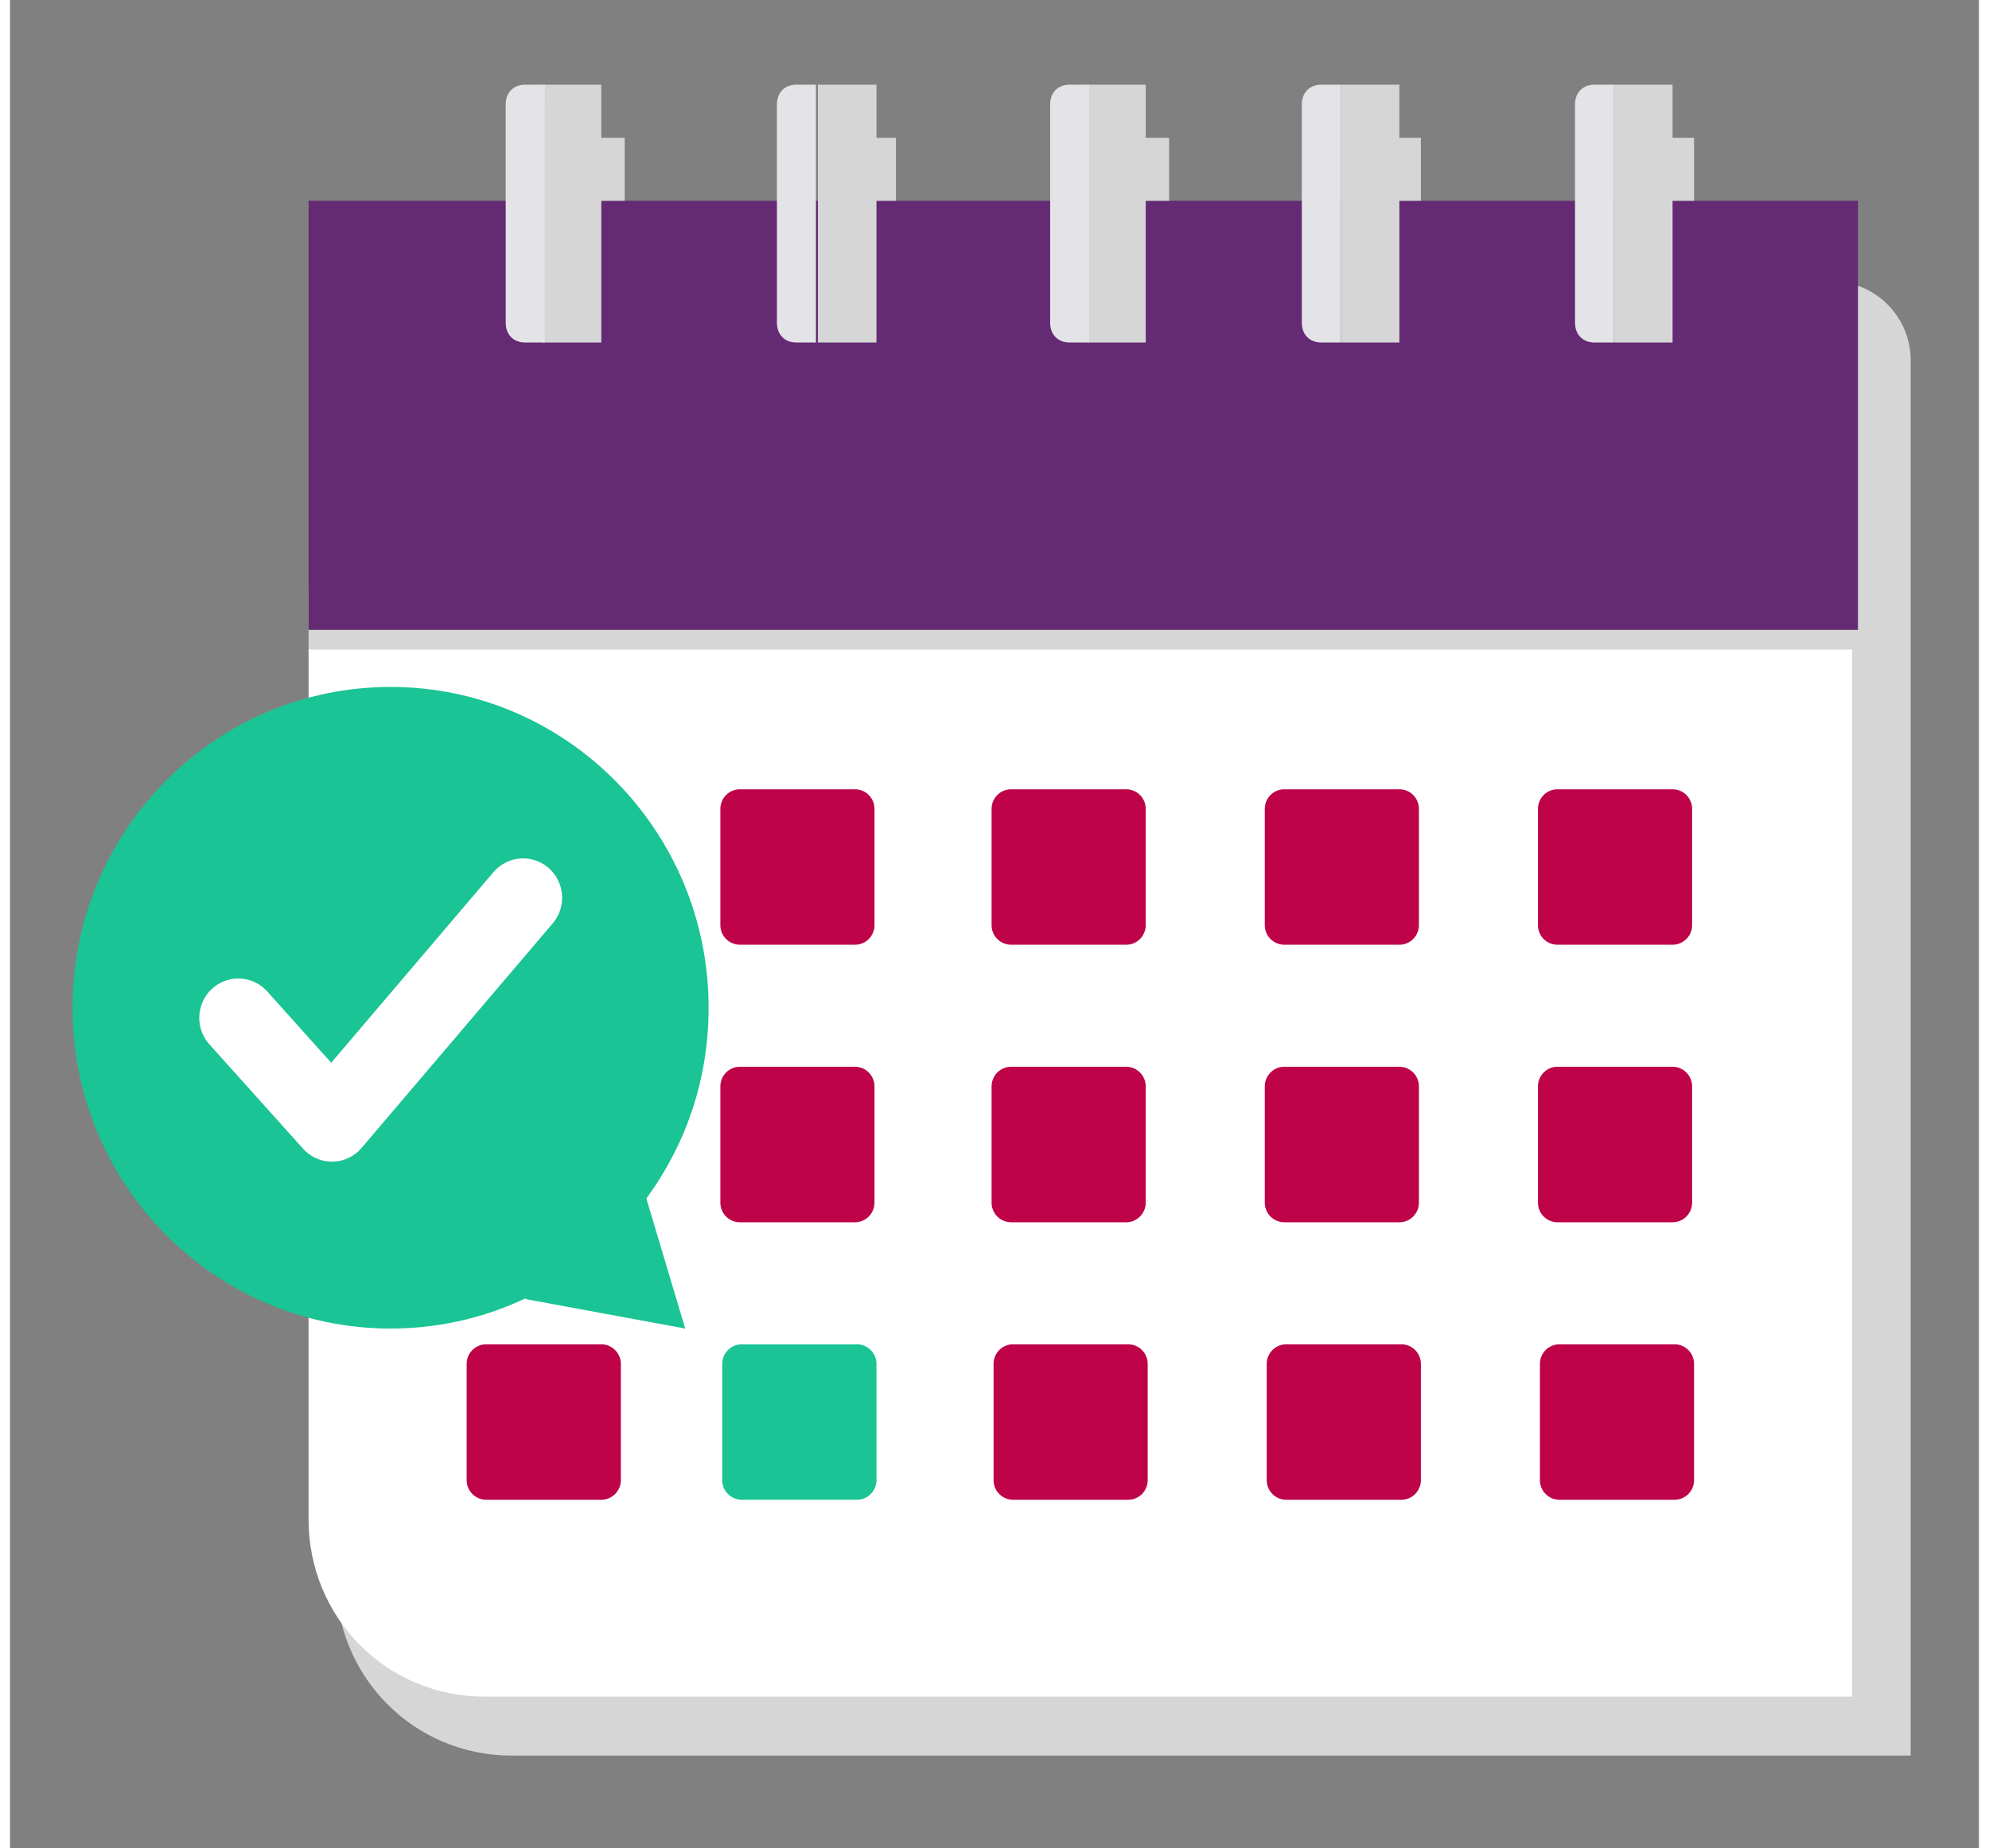 <svg xmlns="http://www.w3.org/2000/svg" width="99" height="92" viewBox="0 0 98 92"><rect x="0" y="0" width="98" height="92" fill="#808080" stroke="none"/><path style="stroke:none;fill-rule:nonzero;fill:#d6d6d6;fill-opacity:1" d="M17.191 14.012h73.524c2.137 0 3.887 1.765 3.887 3.922V87.39H24.96c-4.856 0-8.742-3.918-8.742-8.817V14.992c0-.586.39-.98.972-.98Zm0 0"/><path style="stroke:none;fill-rule:nonzero;fill:#d6d6d6;fill-opacity:1" d="M14.86 29.395h77.117v3.035H14.859Zm0 0"/><path style="stroke:none;fill-rule:nonzero;fill:#fff;fill-opacity:1" d="M14.86 32.332h76.828v52.121H23.602c-4.856 0-8.743-3.918-8.743-8.816Zm0 0"/><path style="stroke:none;fill-rule:nonzero;fill:#642a73;fill-opacity:1" d="M14.86 9.996h77.117v21.36H14.859Zm0 0"/><path style="stroke:none;fill-rule:nonzero;fill:#d6d6d6;fill-opacity:1" d="M43.125 17.05h-2.914V4.216h2.914Zm0 0"/><path style="stroke:none;fill-rule:nonzero;fill:#d6d6d6;fill-opacity:1" d="M44.094 9.996H42.25V6.86h1.844Zm0 0"/><path style="stroke:none;fill-rule:nonzero;fill:#e4e4e8;fill-opacity:1" d="M40.113 17.05h-.972c-.582 0-.97-.394-.97-.98V5.195c0-.586.388-.98.97-.98h.972Zm0 0"/><path style="stroke:none;fill-rule:nonzero;fill:#d6d6d6;fill-opacity:1" d="M56.527 17.05h-2.914V4.216h2.914Zm0 0"/><path style="stroke:none;fill-rule:nonzero;fill:#d6d6d6;fill-opacity:1" d="M57.691 9.996h-1.843V6.86h1.843Zm0 0"/><path style="stroke:none;fill-rule:nonzero;fill:#e4e4e8;fill-opacity:1" d="M53.71 17.05h-.972c-.582 0-.968-.394-.968-.98V5.195c0-.586.386-.98.968-.98h.973Zm0 0"/><path style="stroke:none;fill-rule:nonzero;fill:#d6d6d6;fill-opacity:1" d="M69.152 17.05h-2.914V4.216h2.914Zm0 0"/><path style="stroke:none;fill-rule:nonzero;fill:#d6d6d6;fill-opacity:1" d="M70.223 9.996h-1.848V6.86h1.848Zm0 0"/><path style="stroke:none;fill-rule:nonzero;fill:#e4e4e8;fill-opacity:1" d="M66.238 17.05h-.968c-.582 0-.973-.394-.973-.98V5.195c0-.586.39-.98.973-.98h.968Zm0 0"/><path style="stroke:none;fill-rule:nonzero;fill:#d6d6d6;fill-opacity:1" d="M82.75 17.05h-2.914V4.216h2.914Zm0 0"/><path style="stroke:none;fill-rule:nonzero;fill:#d6d6d6;fill-opacity:1" d="M83.82 9.996h-1.847V6.86h1.847Zm0 0"/><path style="stroke:none;fill-rule:nonzero;fill:#e4e4e8;fill-opacity:1" d="M79.836 17.05h-.969c-.582 0-.972-.394-.972-.98V5.195c0-.586.39-.98.972-.98h.969Zm0 0"/><path style="stroke:none;fill-rule:nonzero;fill:#d6d6d6;fill-opacity:1" d="M29.43 17.05h-2.914V4.216h2.914Zm0 0"/><path style="stroke:none;fill-rule:nonzero;fill:#d6d6d6;fill-opacity:1" d="M30.594 9.996H28.75V6.86h1.844Zm0 0"/><path style="stroke:none;fill-rule:nonzero;fill:#e4e4e8;fill-opacity:1" d="M26.613 17.05h-.972c-.582 0-.97-.394-.97-.98V5.195c0-.586.388-.98.97-.98h.972Zm0 0"/><path style="stroke:none;fill-rule:nonzero;fill:#be0349;fill-opacity:1" d="M36.324 39.29h5.73c.54 0 .973.437.973.98v5.78c0 .54-.433.977-.972.977h-5.73a.973.973 0 0 1-.97-.976V40.27c0-.543.434-.98.97-.98ZM49.824 39.29h5.73c.54 0 .973.437.973.98v5.78c0 .54-.433.977-.972.977h-5.73a.973.973 0 0 1-.97-.976V40.27c0-.543.434-.98.97-.98ZM63.422 39.29h5.73c.54 0 .973.437.973.98v5.78c0 .54-.434.977-.973.977h-5.73a.973.973 0 0 1-.969-.976V40.27c0-.543.434-.98.969-.98ZM77.02 39.29h5.73c.54 0 .973.437.973.98v5.78c0 .54-.434.977-.973.977h-5.73a.973.973 0 0 1-.97-.976V40.27c0-.543.434-.98.97-.98ZM36.324 53.102h5.73c.54 0 .973.441.973.98v5.781c0 .54-.433.98-.972.98h-5.73a.976.976 0 0 1-.97-.98v-5.781c0-.539.434-.98.97-.98ZM49.824 53.102h5.73c.54 0 .973.441.973.98v5.781c0 .54-.433.98-.972.98h-5.73a.976.976 0 0 1-.97-.98v-5.781c0-.539.434-.98.97-.98ZM63.422 53.102h5.73c.54 0 .973.441.973.98v5.781c0 .54-.434.98-.973.98h-5.73a.976.976 0 0 1-.969-.98v-5.781c0-.539.434-.98.969-.98ZM77.02 53.102h5.73c.54 0 .973.441.973.98v5.781c0 .54-.434.98-.973.98h-5.73a.976.976 0 0 1-.97-.98v-5.781c0-.539.434-.98.97-.98Zm0 0"/><path style="stroke:none;fill-rule:nonzero;fill:#1ac494;fill-opacity:1" d="M36.422 66.918h5.73c.535 0 .973.437.973.977v5.78c0 .544-.438.981-.973.981h-5.73a.977.977 0 0 1-.973-.98v-5.781c0-.54.438-.977.973-.977Zm0 0"/><path style="stroke:none;fill-rule:nonzero;fill:#be0349;fill-opacity:1" d="M49.922 66.918h5.73c.54 0 .973.437.973.977v5.78c0 .544-.434.981-.973.981h-5.73a.974.974 0 0 1-.969-.98v-5.781c0-.54.434-.977.969-.977ZM63.52 66.918h5.73c.54 0 .973.437.973.977v5.78c0 .544-.434.981-.973.981h-5.73a.974.974 0 0 1-.97-.98v-5.781c0-.54.434-.977.97-.977ZM77.117 66.918h5.73c.54 0 .973.437.973.977v5.78c0 .544-.433.981-.972.981h-5.73a.974.974 0 0 1-.97-.98v-5.781c0-.54.434-.977.97-.977ZM23.7 66.918h5.73c.535 0 .972.437.972.977v5.78c0 .544-.437.981-.972.981H23.7a.977.977 0 0 1-.973-.98v-5.781c0-.54.437-.977.972-.977Zm0 0"/><path style="stroke:none;fill-rule:nonzero;fill:#1ac494;fill-opacity:1" d="M34.77 50.164c0 3.625-1.165 6.86-3.106 9.504-2.914 3.918-7.48 6.465-12.723 6.465-8.742 0-15.832-7.153-15.832-15.969 0-8.816 7.09-15.969 15.832-15.969 8.739 0 15.829 7.153 15.829 15.97Zm0 0"/><path style="stroke:none;fill-rule:nonzero;fill:#1ac494;fill-opacity:1" d="m33.605 66.133-7.964-1.469 5.828-5.684Zm0 0"/><path style="fill:none;stroke-width:4;stroke-linecap:round;stroke-linejoin:round;stroke:#fff;stroke-opacity:1;stroke-miterlimit:4" d="m11.7 51.599 4.802 5.303 9.797-11.404" transform="matrix(.971 0 0 .98 0 .101)"/></svg>